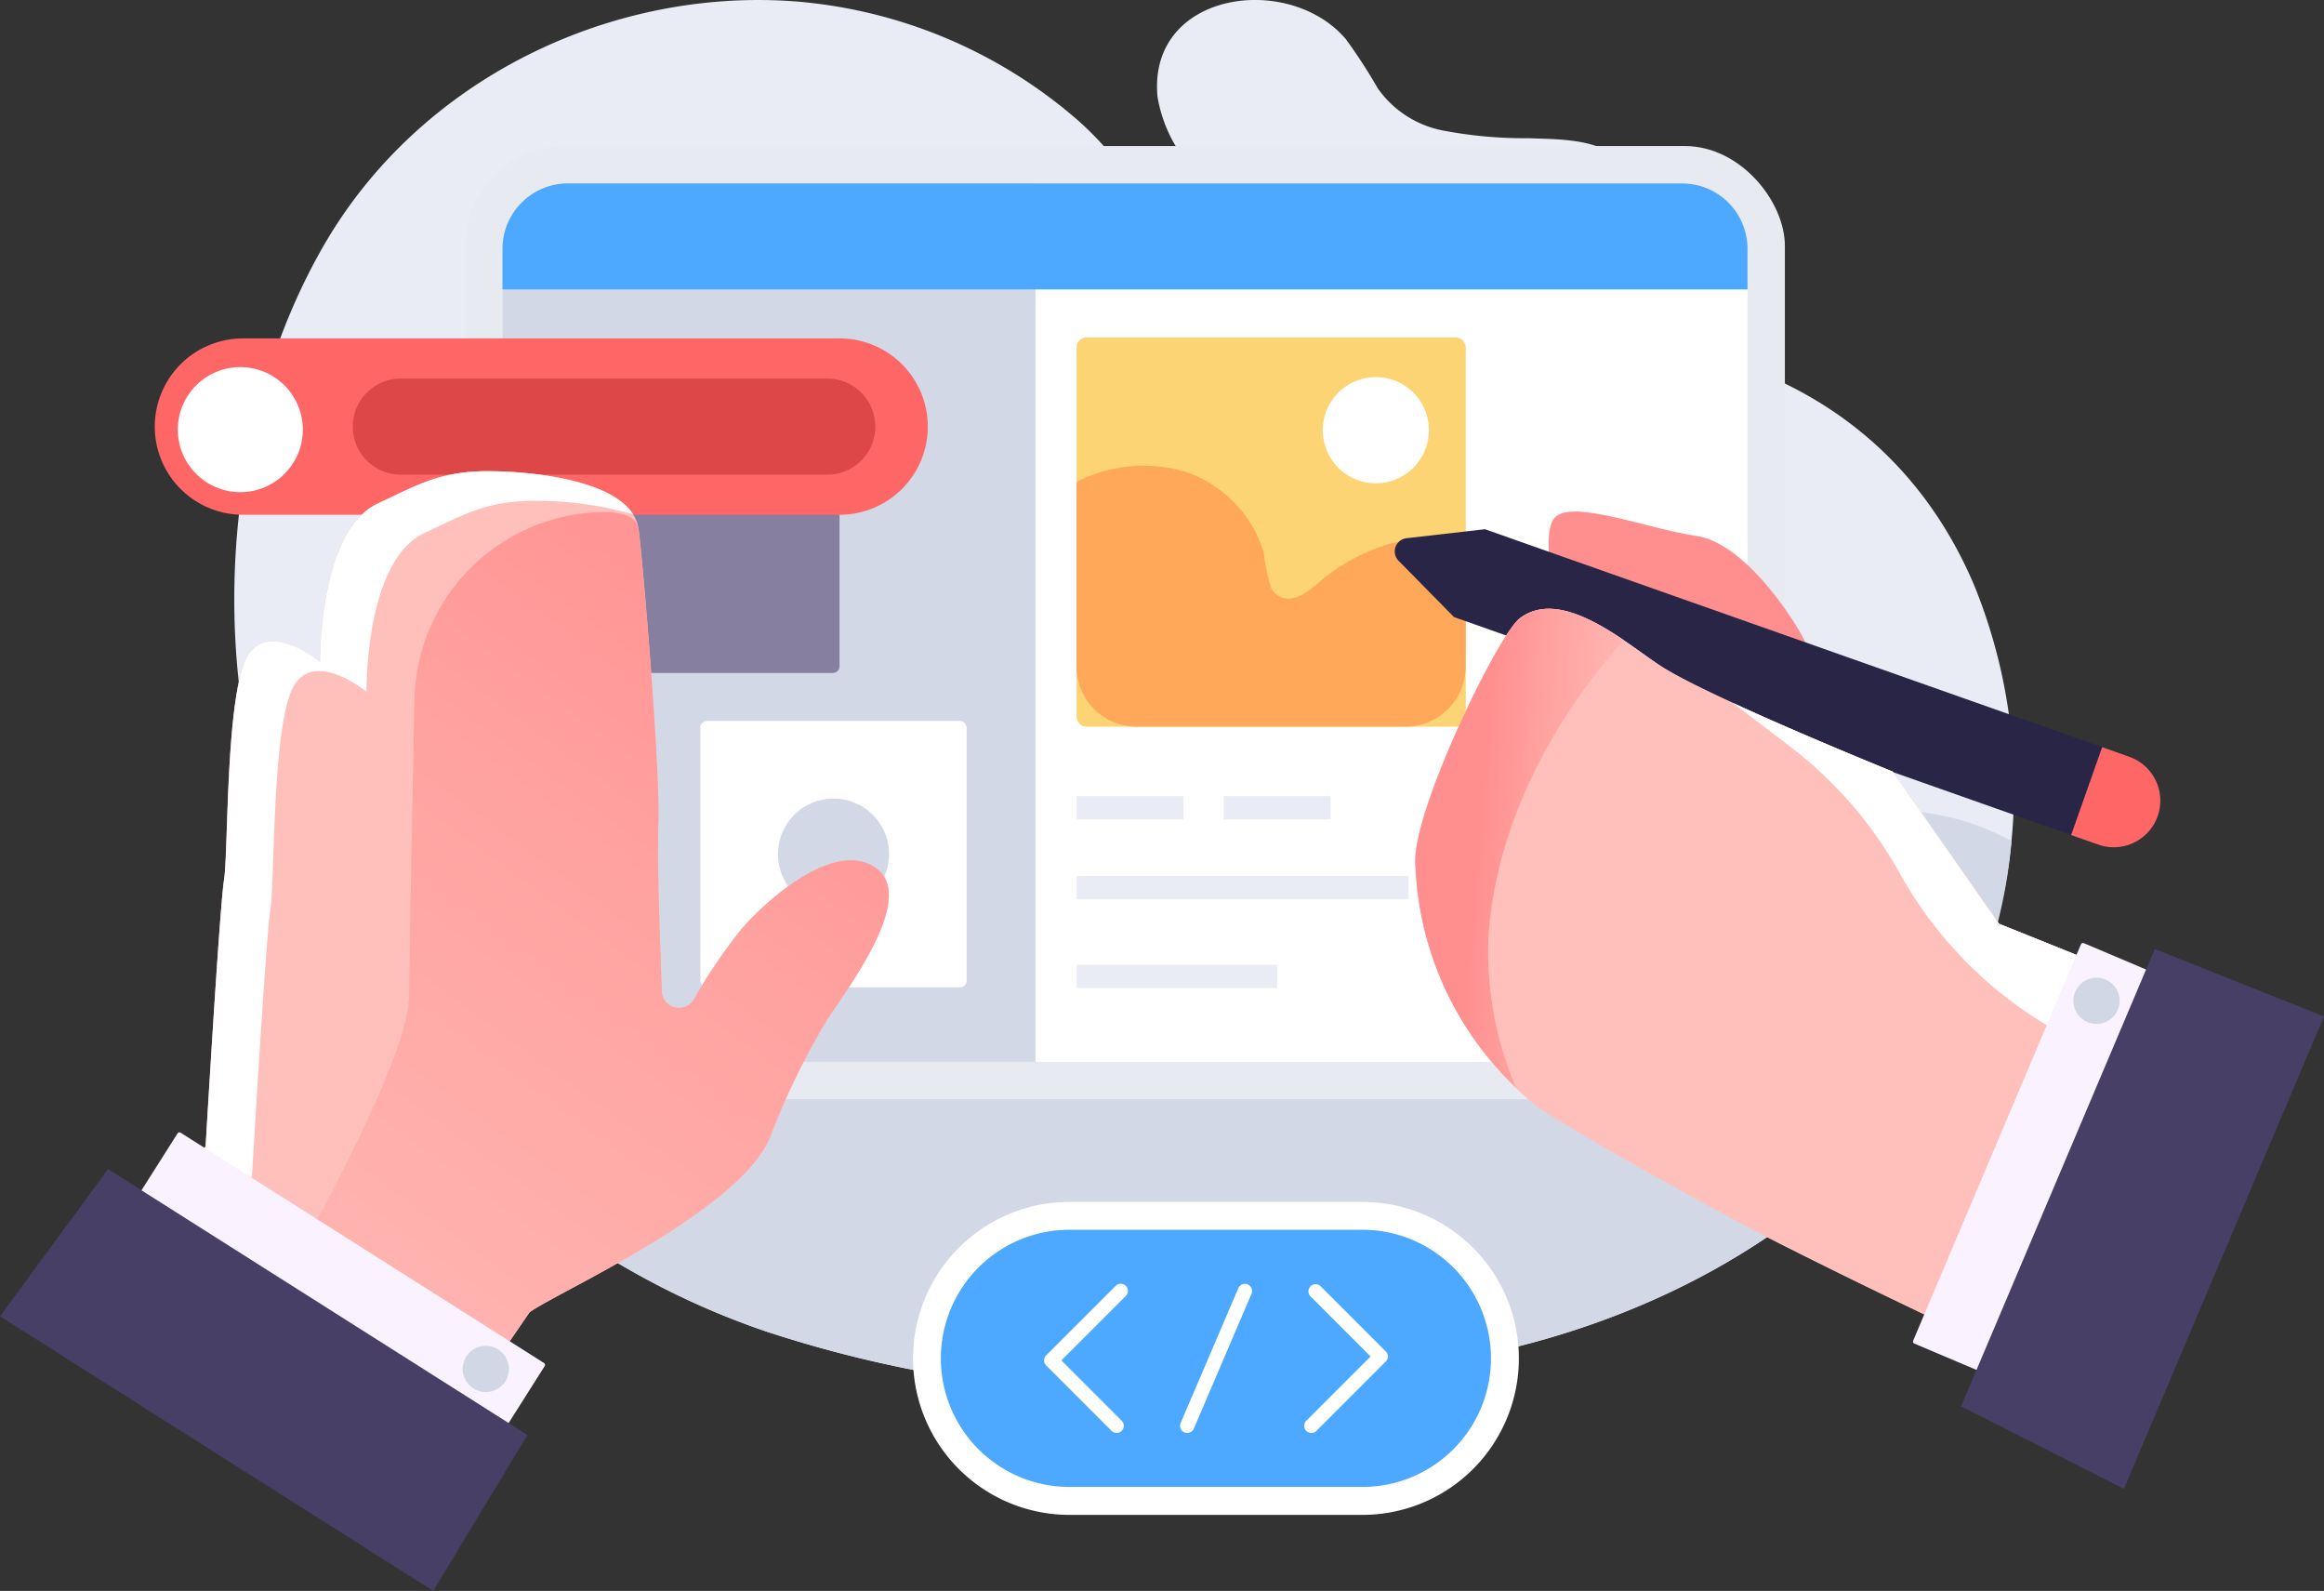 <svg id="グループ_2339" data-name="グループ 2339" xmlns="http://www.w3.org/2000/svg" xmlns:xlink="http://www.w3.org/1999/xlink" width="152.269" height="104.208" viewBox="0 0 152.269 104.208">
  <rect x="0" y="0" width="152.269" height="104.208" fill="#333333" stroke="none"/>
  <defs>
    <linearGradient id="linear-gradient" x1="0.106" y1="1.333" x2="0.807" y2="-0.028" gradientUnits="objectBoundingBox">
      <stop offset="0" stop-color="#ffc0bb"/>
      <stop offset="0.277" stop-color="#ffb8b4"/>
      <stop offset="0.709" stop-color="#ffa2a0"/>
      <stop offset="1" stop-color="#ff8f8f"/>
    </linearGradient>
    <linearGradient id="linear-gradient-2" x1="1.189" y1="0.615" x2="0.32" y2="0.445" xlink:href="#linear-gradient"/>
  </defs>
  <path id="パス_15113" data-name="パス 15113" d="M1855.141,382.418a2.817,2.817,0,0,0-.6-1.1c-1.382-1.533-4.148-1.458-6.03-1.535a28.675,28.675,0,0,1-5.7-.515,6.794,6.794,0,0,1-4.221-2.756,35.226,35.226,0,0,0-2.089-3.219c-3.75-4.411-12.991-3.122-12.34,3.776a9.258,9.258,0,0,0,3.35,5.7c5.765,5.229,15.387,6.43,22.81,5.1a8.453,8.453,0,0,0,2.868-.947,4.274,4.274,0,0,0,2.038-3.015,3.391,3.391,0,0,0-.088-1.5Z" transform="translate(-1748.32 -370.729)" fill="#e9ecf5"/>
  <path id="パス_15114" data-name="パス 15114" d="M1832.142,461.708a99.222,99.222,0,0,0,17.575-2.835c11.418-2.916,22.469-9.554,28.3-20.178a35.278,35.278,0,0,0,1.381-29.635c-5.133-12.109-16.742-17.038-29.324-16.108-4.681.346-9.439.957-14.026-.04-8.457-1.841-9.663-9.394-15.523-14.432a32.1,32.1,0,0,0-18.287-7.653c-12.095-.942-24.621,5.028-30.938,15.921-5.457,9.415-7.057,21.656-5.089,32.1a51.579,51.579,0,0,0,34.113,39.121A81.022,81.022,0,0,0,1832.142,461.708Z" transform="translate(-1750.052 -370.729)" fill="#e9ecf5"/>
  <path id="パス_15115" data-name="パス 15115" d="M1847.112,429.1c-5.614,1.14-11.687.777-16.725-1.949-4.253-2.3-7.474-6.074-11.165-9.2-9.694-8.2-22.546-11.873-35.015-8.783a39.365,39.365,0,0,0-17.759,9.883,51.613,51.613,0,0,0,33.845,37.81,81.022,81.022,0,0,0,31.819,3.737,99.225,99.225,0,0,0,17.575-2.835c11.418-2.916,22.469-9.554,28.3-20.178a33.374,33.374,0,0,0,3.831-12.862C1871.408,418.936,1857.537,426.99,1847.112,429.1Z" transform="translate(-1750.021 -369.627)" fill="#d2d8e6"/>
  <rect id="長方形_2245" data-name="長方形 2245" width="86.473" height="62.433" rx="6.542" transform="translate(30.473 9.567)" fill="#e8eaf1" style="mix-blend-mode: soft-light;isolation: isolate"/>
  <path id="パス_15116" data-name="パス 15116" d="M1786.757,382.4h73a4.288,4.288,0,0,1,4.288,4.288V435.65a4.287,4.287,0,0,1-4.287,4.287h-73a4.288,4.288,0,0,1-4.288-4.288V386.686a4.287,4.287,0,0,1,4.287-4.286Z" transform="translate(-1749.549 -370.385)" fill="#fff"/>
  <path id="パス_15117" data-name="パス 15117" d="M1817.392,382.4h-30.635a4.287,4.287,0,0,0-4.287,4.287V435.65a4.287,4.287,0,0,0,4.287,4.287h30.635Z" transform="translate(-1749.549 -370.385)" fill="#d2d8e6"/>
  <path id="パス_15118" data-name="パス 15118" d="M1782.47,389.344h81.577v-2.658a4.287,4.287,0,0,0-4.288-4.287h-73a4.287,4.287,0,0,0-4.287,4.287Z" transform="translate(-1749.548 -370.385)" fill="#4da9ff"/>
  <rect id="長方形_2246" data-name="長方形 2246" width="25.497" height="25.497" rx="0.637" transform="translate(70.54 22.105)" fill="#fdd474"/>
  <path id="パス_15119" data-name="パス 15119" d="M1844.506,406.064a6.934,6.934,0,0,0-5.339-.479,12.935,12.935,0,0,0-3.528,1.814c-.836.58-1.926,1.9-3.06,1.633a1.3,1.3,0,0,1-.824-.667,12.953,12.953,0,0,1-.49-2.345,7.777,7.777,0,0,0-1.062-2.195,8.109,8.109,0,0,0-3.9-3.014,9.555,9.555,0,0,0-7.3.618v12.085a3.938,3.938,0,0,0,3.936,3.938h17.623a3.938,3.938,0,0,0,3.937-3.938Z" transform="translate(-1748.471 -369.855)" fill="#ffa85a"/>
  <path id="パス_15120" data-name="パス 15120" d="M1841.632,398.2a3.478,3.478,0,1,1-3.478-3.478,3.478,3.478,0,0,1,3.478,3.478Z" transform="translate(-1748.008 -370.021)" fill="#fff"/>
  <rect id="長方形_2247" data-name="長方形 2247" width="17.446" height="17.446" rx="0.436" transform="translate(55.006 44.08) rotate(180)" fill="#867fa0"/>
  <rect id="長方形_2248" data-name="長方形 2248" width="17.446" height="17.446" rx="0.436" transform="translate(63.336 64.67) rotate(180)" fill="#fff"/>
  <path id="パス_15121" data-name="パス 15121" d="M1800.005,425.177a3.639,3.639,0,1,0,3.639-3.639,3.639,3.639,0,0,0-3.639,3.639Z" transform="translate(-1749.031 -369.23)" fill="#d2d8e6"/>
  <path id="パス_15122" data-name="パス 15122" d="M1805.218,403.812h-39.1a5.774,5.774,0,0,1-5.775-5.775h0a5.775,5.775,0,0,1,5.775-5.775h39.1a5.773,5.773,0,0,1,5.773,5.775h0a5.774,5.774,0,0,1-5.774,5.775Z" transform="translate(-1750.202 -370.094)" fill="#f66"/>
  <path id="パス_15123" data-name="パス 15123" d="M1804.035,401.109H1776.09a3.147,3.147,0,0,1-3.147-3.147h0a3.147,3.147,0,0,1,3.147-3.147h27.943a3.147,3.147,0,0,1,3.147,3.147h0A3.147,3.147,0,0,1,1804.035,401.109Z" transform="translate(-1749.83 -370.018)" fill="#dd4747"/>
  <circle id="楕円形_1276" data-name="楕円形 1276" cx="4.096" cy="4.096" r="4.096" transform="translate(11.65 24.046)" fill="#fff"/>
  <rect id="長方形_2249" data-name="長方形 2249" width="7.009" height="1.528" transform="translate(70.54 52.146)" fill="#e9ecf5"/>
  <rect id="長方形_2250" data-name="長方形 2250" width="7.009" height="1.528" transform="translate(80.174 52.146)" fill="#e9ecf5"/>
  <rect id="長方形_2251" data-name="長方形 2251" width="21.747" height="1.528" transform="translate(70.54 57.376)" fill="#e9ecf5"/>
  <rect id="長方形_2252" data-name="長方形 2252" width="13.14" height="1.528" transform="translate(70.54 63.19)" fill="#e9ecf5"/>
  <path id="パス_15124" data-name="パス 15124" d="M1807.724,426.686c-2.543-1.78-6.732,1.7-8.722,3.935a34.79,34.79,0,0,0-3.206,4.717,1.133,1.133,0,0,1-2.068-.412c-.147-3.729-.329-9.151-.237-11.183.147-3.221-1.03-17.338-1.3-19.252-.441-3.12-6.766-3.783-9.895-3.783s-4.611.914-7.188,2.116c-3.9,1.815-3.782,10.386-3.782,10.386s-3.731-3.069-4.962.041-1.053,12.507-1.338,14.259c-.245,1.479-.977,13.63-1.2,17.364-.041.7-8.674,11.7-8.674,11.7l21.01,12.2,8.886-12.966c1.716-1.289,14.126-6.747,15.854-11.709a46.693,46.693,0,0,1,3.77-7.646C1806.574,433.652,1810.267,428.467,1807.724,426.686Z" transform="translate(-1750.354 -369.844)" fill="#ffc0bb"/>
  <path id="パス_15125" data-name="パス 15125" d="M1871.59,420.305s-4.839-6.682-5.714-8.466-4.079-6.528-7.142-6.964-8.2-2.458-9.3-1.183.5,7.269.5,7.269Z" transform="translate(-1747.584 -369.768)" fill="#ff8f8f"/>
  <path id="パス_15126" data-name="パス 15126" d="M1839.507,406.465l3.634,3.69,42.21,14.9a3.053,3.053,0,0,0,3.894-1.861h0a3.05,3.05,0,0,0-1.861-3.894l-42.214-14.9-5.148.59a.871.871,0,0,0-.515,1.475Z" transform="translate(-1747.873 -369.735)" fill="#282547"/>
  <path id="パス_15127" data-name="パス 15127" d="M1887.974,422.788h0a3.051,3.051,0,0,0-1.861-3.894l-1.776-.627-2.032,5.755,1.776.627a3.053,3.053,0,0,0,3.894-1.861Z" transform="translate(-1746.603 -369.326)" fill="#f66"/>
  <path id="パス_15128" data-name="パス 15128" d="M1895.661,436.875l-16.855-6.783-6.966-9.964s-11.419-4.621-14.918-6.744c-2.15-1.3-6.617-5.469-9.5-3.307-1.429,1.074-6.92,12.385-6.861,15.927a21.48,21.48,0,0,0,7.664,15.8c1.242,1.109,12.324,7.268,16.147,9.2,9.319,4.715,19.642,9.394,19.642,9.394Z" transform="translate(-1747.834 -369.586)" fill="#ffc0bb"/>
  <path id="パス_15129" data-name="パス 15129" d="M1895.661,436.875l-16.855-6.783-6.966-9.964s-11.419-4.621-14.918-6.744c-2.15-1.3-6.617-5.469-9.5-3.307-1.429,1.074-6.92,12.385-6.861,15.927a21.48,21.48,0,0,0,7.664,15.8c1.242,1.109,12.324,7.268,16.147,9.2,9.319,4.715,19.642,9.394,19.642,9.394Z" transform="translate(-1747.834 -369.586)" fill="#ffc0bb"/>
  <path id="パス_15130" data-name="パス 15130" d="M1775.9,468.691l8.886-12.966c1.716-1.289,14.126-6.747,15.854-11.709a46.681,46.681,0,0,1,3.77-7.646c1.907-2.8,5.6-7.981,3.053-9.762s-6.732,1.7-8.722,3.935a34.79,34.79,0,0,0-3.206,4.717,1.133,1.133,0,0,1-2.068-.412c-.147-3.729-.329-9.151-.237-11.183.147-3.221-1.03-17.338-1.3-19.252-.127-.891-1.254-1.165-2.832-1.09a12.554,12.554,0,0,0-11.851,12.339c-.133,6.652-.3,15.12-.352,19.349s-6.87,16.609-12.9,26.767Z" transform="translate(-1750.093 -369.767)" fill="url(#linear-gradient)"/>
  <path id="パス_15131" data-name="パス 15131" d="M1766.867,446.816c.221-3.734.953-15.883,1.2-17.363.289-1.75.111-11.149,1.338-14.259s4.963-.041,4.963-.041-.113-8.571,3.782-10.386c2.574-1.2,4.061-2.116,7.188-2.116a23.079,23.079,0,0,1,6.5.883c-1.459-2.3-6.757-2.829-9.535-2.829-3.127,0-4.611.914-7.188,2.116-3.9,1.815-3.782,10.386-3.782,10.386s-3.731-3.069-4.962.041-1.053,12.507-1.338,14.259c-.245,1.479-.977,13.63-1.2,17.364-.041.7-8.674,11.7-8.674,11.7l3.136,1.821C1759.24,457.177,1766.828,447.474,1766.867,446.816Z" transform="translate(-1750.355 -369.844)" fill="#fff" style="mix-blend-mode: soft-light;isolation: isolate"/>
  <path id="パス_15132" data-name="パス 15132" d="M0,0H28.478V8.653a.15.15,0,0,1-.15.15H.15A.15.15,0,0,1,0,8.653V0Z" transform="translate(31.055 96.794) rotate(-147.641)" fill="#faf2ff"/>
  <path id="パス_15133" data-name="パス 15133" d="M1778.88,472.742l6.168-10.218-27.479-17.412-7.077,9.642Z" transform="translate(-1750.492 -368.534)" fill="#473f66"/>
  <path id="パス_15134" data-name="パス 15134" d="M1779.941,457.934a1.514,1.514,0,1,0,.4-1.089A1.516,1.516,0,0,0,1779.941,457.934Z" transform="translate(-1749.623 -368.202)" fill="#d2d7e5"/>
  <path id="パス_15135" data-name="パス 15135" d="M1845.377,430.6c.75-9.237,6.417-16.4,8.854-19.083-2.189-1.48-4.856-2.905-6.8-1.441-1.429,1.074-6.92,12.385-6.861,15.927a21.1,21.1,0,0,0,6.589,14.813,22.554,22.554,0,0,1-1.78-10.216Z" transform="translate(-1747.834 -369.586)" fill="url(#linear-gradient-2)"/>
  <path id="パス_15136" data-name="パス 15136" d="M1871.245,419.946s-5.876-2.378-10.49-4.506l3.786,2.883a26.769,26.769,0,0,1,7.165,8.28h0a26.758,26.758,0,0,0,11.438,10.943l9.221,4.6,2.7-5.456-16.855-6.777Z" transform="translate(-1747.239 -369.41)" fill="#fff" style="mix-blend-mode: soft-light;isolation: isolate"/>
  <path id="パス_15137" data-name="パス 15137" d="M0,0H28.478V8.653a.15.15,0,0,1-.15.15H.15A.15.15,0,0,1,0,8.653Z" transform="matrix(-0.39, 0.921, -0.921, -0.39, 144.508, 65.155)" fill="#faf2ff"/>
  <path id="パス_15138" data-name="パス 15138" d="M1899.079,435.524l-11.089-4.416L1875.3,461.063l10.669,5.406Z" transform="translate(-1746.809 -368.947)" fill="#473f66"/>
  <path id="パス_15139" data-name="パス 15139" d="M1884.271,435.931a1.514,1.514,0,1,0-1.791-1.175A1.514,1.514,0,0,0,1884.271,435.931Z" transform="translate(-1746.599 -368.893)" fill="#d2d7e5"/>
  <path id="パス_15140" data-name="パス 15140" d="M1818.85,467.7a10.249,10.249,0,0,1,0-20.5h19.194a10.249,10.249,0,1,1,0,20.5Z" transform="translate(-1748.778 -368.473)" fill="#fff" style="mix-blend-mode: soft-light;isolation: isolate"/>
  <path id="パス_15141" data-name="パス 15141" d="M1837.992,465.817h-19.2a8.422,8.422,0,0,1-8.422-8.422h0a8.423,8.423,0,0,1,8.422-8.422h19.2a8.423,8.423,0,0,1,8.422,8.422h0A8.422,8.422,0,0,1,1837.992,465.817Z" transform="translate(-1748.725 -368.42)" fill="#4da9ff"/>
  <path id="パス_15142" data-name="パス 15142" d="M1821.694,462.18a.469.469,0,0,1-.333-.137l-4.284-4.284a.471.471,0,0,1,0-.662l4.544-4.543a.469.469,0,1,1,.663.663l-4.213,4.211,3.953,3.952a.468.468,0,0,1-.332.8Z" transform="translate(-1748.531 -368.319)" fill="#fff"/>
  <path id="パス_15143" data-name="パス 15143" d="M1833.964,462.18a.468.468,0,0,1-.332-.8l4.211-4.211-3.952-3.952a.47.47,0,0,1,.664-.663l4.283,4.283a.469.469,0,0,1,0,.663l-4.542,4.543A.468.468,0,0,1,1833.964,462.18Z" transform="translate(-1748.043 -368.318)" fill="#fff"/>
  <path id="パス_15144" data-name="パス 15144" d="M1829.41,452.7l-3.776,8.825a.47.47,0,0,0,.431.654h0a.469.469,0,0,0,.431-.285l3.776-8.824a.469.469,0,0,0-.431-.655h0a.469.469,0,0,0-.431.285Z" transform="translate(-1748.276 -368.319)" fill="#fff"/>
</svg>
